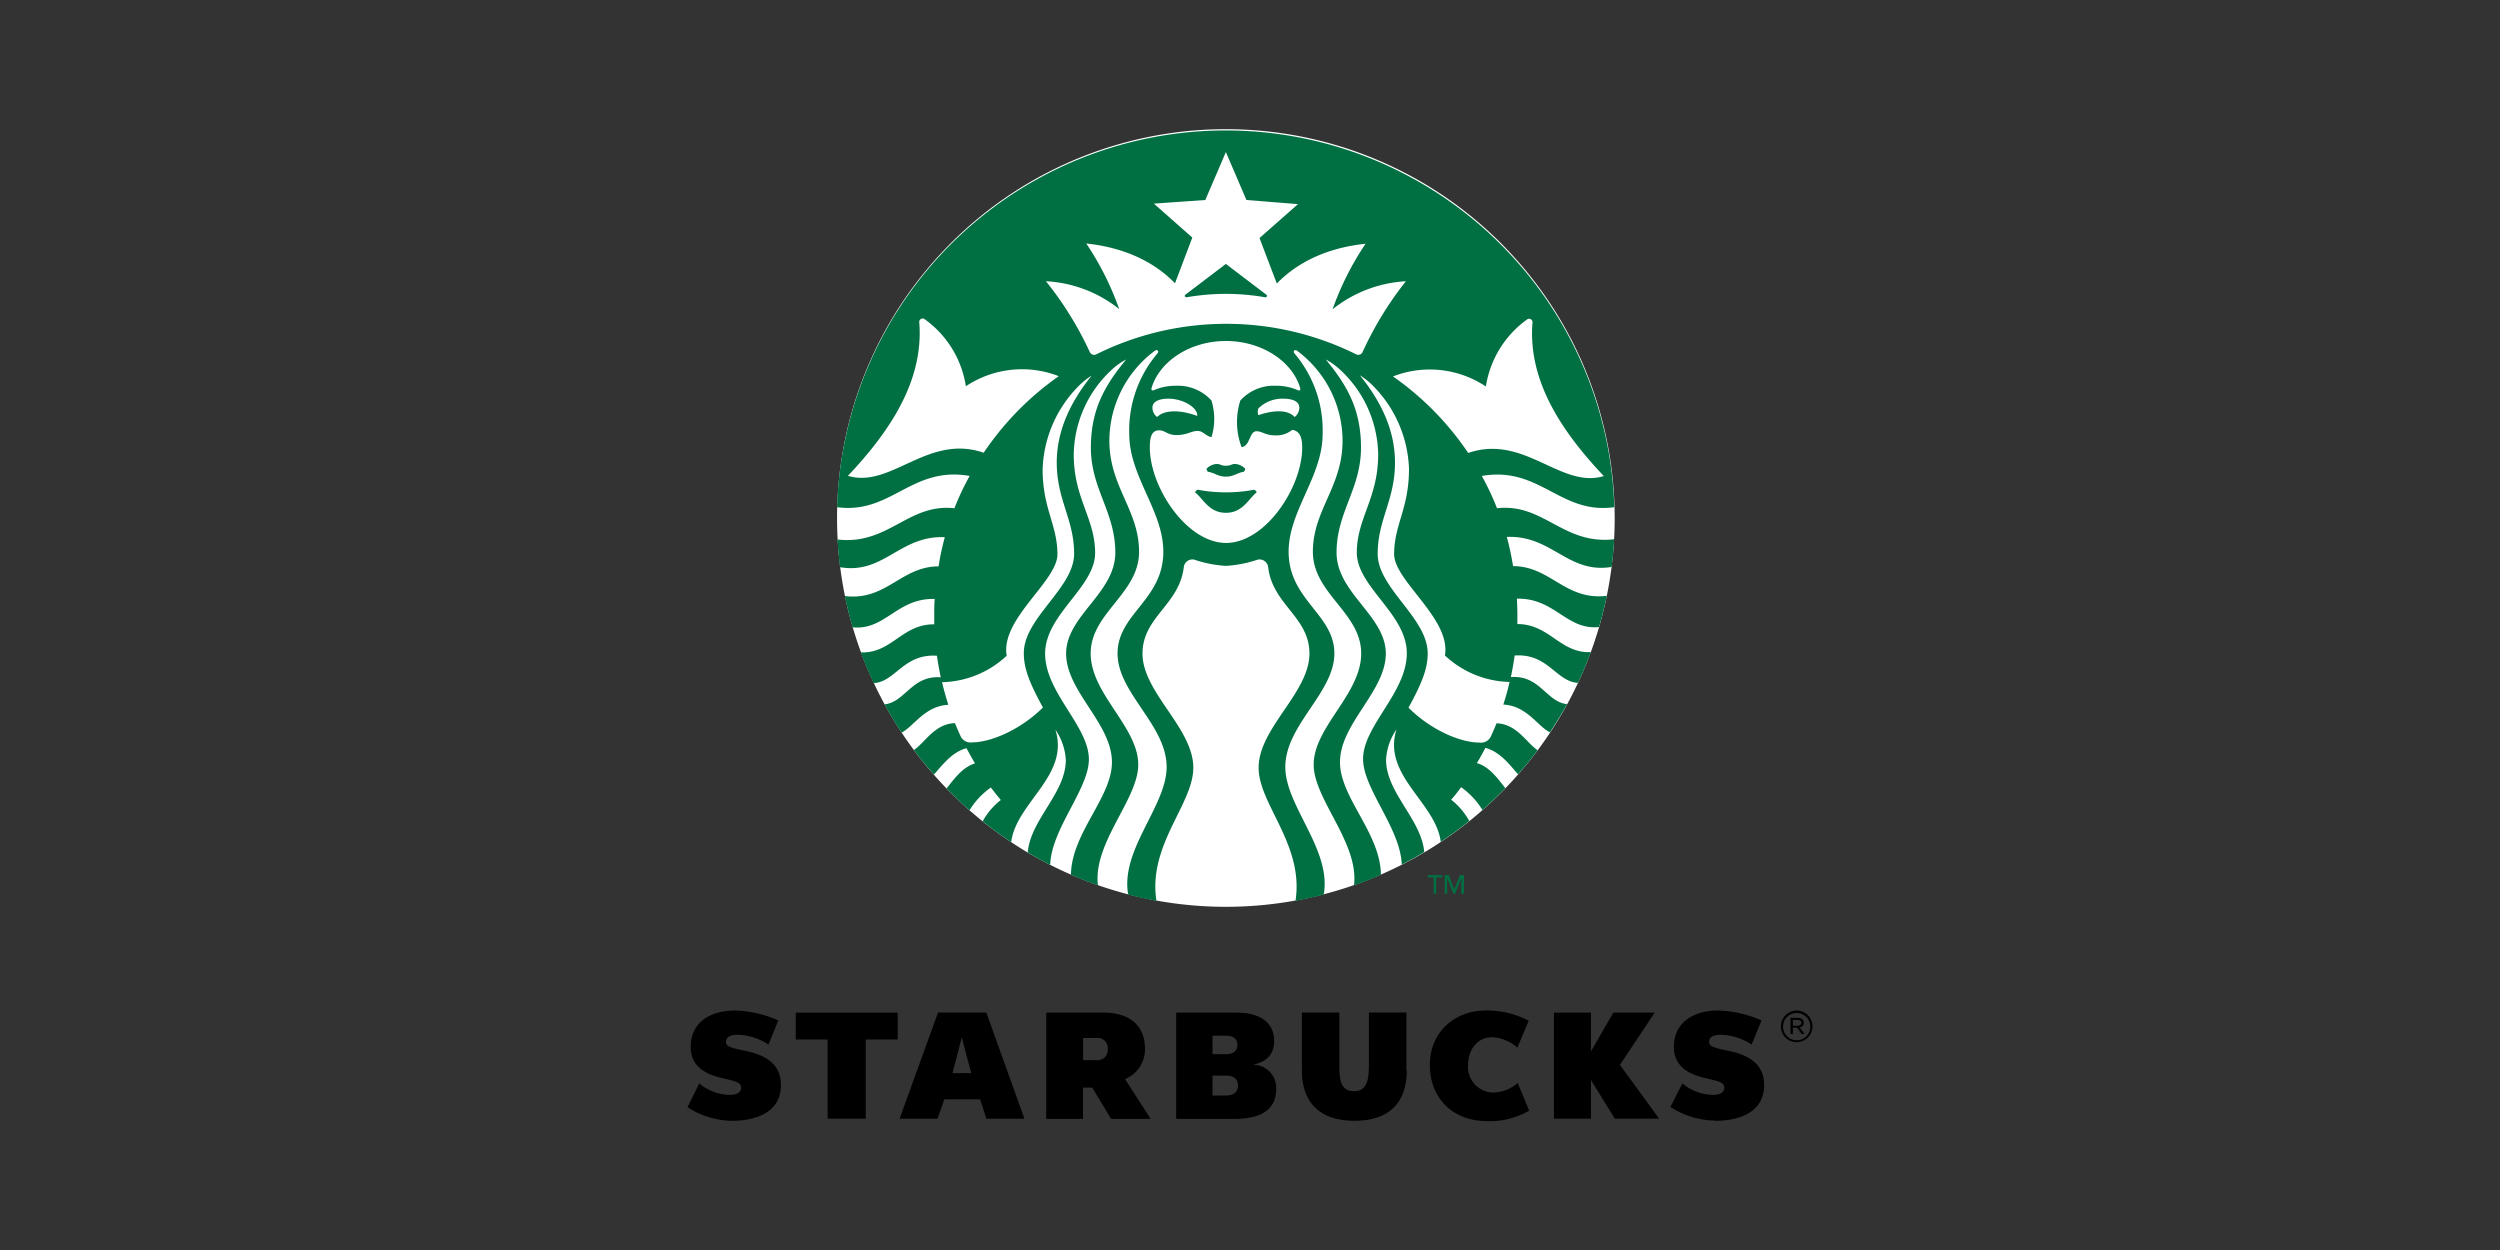 <svg id="Layer_1" data-name="Layer 1" xmlns="http://www.w3.org/2000/svg" viewBox="0 0 400 200"><rect x="0" y="0" width="400" height="200" fill="#333333" stroke="none"/><defs><style>.cls-1{fill:#fff;}.cls-2{fill:#007042;}</style></defs><path d="M225.09,171.26c0,5.26-2.93,8.07-8.39,8.07s-8.4-2.88-8.4-8V162h6v9c0,2.49.69,3.59,2.31,3.59s2.41-1,2.41-3.84V162h6v9.24"/><polyline points="138.52 166.32 138.52 178.99 132.42 178.99 132.42 166.32 127.32 166.32 127.32 162.02 143.63 162.02 143.63 166.32 138.52 166.32"/><path d="M153.9,165.91l-1.5,5.79h3l-1.54-5.79M157.82,179l-1-3.11h-5.73L150,179h-6.07l6.16-17h7.72l6.1,17Z"/><path d="M244.66,177.67l-1.83-4.4a6.13,6.13,0,0,1-3.94,1.54,4.09,4.09,0,0,1-4-4.38c0-2.42,1.41-4.47,3.89-4.47a6.54,6.54,0,0,1,4,1.66l1.81-4.3a14.31,14.31,0,0,0-6.81-1.64c-5.12,0-9,3.52-9,8.7,0,5.48,3.79,9,9.19,9a12.54,12.54,0,0,0,6.66-1.66"/><polyline points="258.37 178.99 254.55 172.8 254.55 178.99 248.63 178.99 248.63 162.02 254.55 162.02 254.55 168.23 258.13 162.02 264.75 162.02 259.19 170.38 265.46 178.99 258.37 178.99"/><path d="M117.12,179.33c3.85,0,7.83-1.37,7.83-5.72,0-3.89-3.32-5-5.92-5.52-2-.42-2.88-.62-2.88-1.4,0-1.05,1.31-1.13,2-1.13a9.48,9.48,0,0,1,4.8,1.57l1.58-3.86a18.38,18.38,0,0,0-6.91-1.59c-4,0-7.11,1.93-7.11,5.82,0,3.15,2.41,4.4,5.07,5,1.84.46,3,.61,3,1.51s-.9,1.17-1.77,1.17a7.81,7.81,0,0,1-4.93-1.83L110,177.15a13.4,13.4,0,0,0,7.12,2.18"/><path d="M274.43,179.33c3.85,0,7.83-1.37,7.83-5.72,0-3.89-3.32-5-5.92-5.52-1.95-.42-2.89-.62-2.89-1.4,0-1.05,1.32-1.13,2-1.13a9.45,9.45,0,0,1,4.81,1.57l1.58-3.86a18.38,18.38,0,0,0-6.91-1.59c-4,0-7.11,1.93-7.11,5.82,0,3.15,2.41,4.4,5.07,5,1.84.46,3,.61,3,1.51s-.91,1.17-1.78,1.17a7.81,7.81,0,0,1-4.93-1.83l-1.91,3.76a13.4,13.4,0,0,0,7.12,2.18"/><path d="M284.94,164.22a2.53,2.53,0,0,1,5.06,0v0a2.53,2.53,0,0,1-2.54,2.52,2.5,2.5,0,0,1-2.52-2.52m4.71,0v0a2.18,2.18,0,1,0-2.19,2.22A2.16,2.16,0,0,0,289.65,164.2Zm-3.17-1.37h1.16a1.06,1.06,0,0,1,.76.27.73.73,0,0,1,.21.52.75.75,0,0,1-.67.75l.8,1.05h-.47l-.74-1h-.67v1h-.38Zm1.12,1.27c.36,0,.61-.17.61-.46s-.22-.46-.59-.46h-.76v.92Z"/><path d="M180,172.66a5.16,5.16,0,0,0,3.2-4.82c0-4-2.74-5.82-6.62-5.82H167.4v17h5.88v-5h1.49l3,5h6.34L180,172.66m-2.75-4.79a1.65,1.65,0,0,1-1.86,1.75h-2.09v-3.54h2.11a1.63,1.63,0,0,1,1.84,1.73Z"/><path d="M200.57,170.33c2.21-.49,3.29-1.71,3.29-3.79,0-2.88-2.17-4.52-6-4.52h-9.67v17h9.28c4.48,0,6.72-1.59,6.72-4.79a3.69,3.69,0,0,0-3.65-3.87M194,165.71h2.13c1.13,0,1.86.47,1.86,1.47v0c0,1-.71,1.49-1.88,1.49H194Zm4.08,8c0,1-.72,1.57-1.92,1.57H194v-3.18h2.18c1.15,0,1.9.51,1.9,1.56Z"/><path class="cls-1" d="M258.35,82.86a62.21,62.21,0,1,1-62.21-62.19,62.21,62.21,0,0,1,62.21,62.19"/><path class="cls-2" d="M202.4,47.56a36.5,36.5,0,0,0-12.51,0c-.32,0-.44-.25-.2-.43l6.45-4.9,6.45,4.9c.24.18.12.48-.19.43m-10.77,30.8a.73.73,0,0,0-.42.42c1.31,1,2.21,3.27,4.93,3.27s3.63-2.27,4.93-3.27a.7.7,0,0,0-.41-.42,24.48,24.48,0,0,1-9,0Zm4.51-3.84c-.76,0-.92-.29-1.44-.29a2.53,2.53,0,0,0-1.65.76.82.82,0,0,0,.21.49c1.11.17,1.6.78,2.88.78s1.78-.61,2.88-.78a.82.82,0,0,0,.21-.49,2.48,2.48,0,0,0-1.64-.76C197.07,74.23,196.9,74.52,196.14,74.52Zm62.12,11.76c-.08,1.49-.21,3-.4,4.43-7,1.15-9.55-5.11-16.77-4.8a44.57,44.57,0,0,1,1,4.67c6,0,8.35,5.56,15,4.75-.35,1.71-.77,3.37-1.25,5-5.24.52-7.08-4.69-13.14-4.54.05.85.08,1.73.08,2.61,0,.49,0,.95,0,1.45,5.16,0,6.84,4.71,11.76,4.49-.61,1.67-1.31,3.3-2.06,4.92-3.53-.2-4.75-4.74-10.13-4.38-.17,1.15-.37,2.3-.61,3.45,4.67-.34,5.67,4,9,4.33-.85,1.53-1.77,3-2.75,4.52-2-1-3.7-4.26-7.46-4.45.39-1.2.73-2.4,1-3.62a15.62,15.62,0,0,1-10.34-4.23c1-5.89-8.13-11.91-8.13-16.23,0-4.7,2.38-7.29,2.38-13.62a19.79,19.79,0,0,0-5.72-13.26,11.3,11.3,0,0,0-2.14-1.72C220.78,64,223.2,68.63,223.2,74c0,6-2.77,9.12-2.77,14.62s8,10.26,8,15.91c0,2.25-.72,4.42-3.07,8.7,3.61,3.6,8.32,5.58,11.35,5.58a1.74,1.74,0,0,0,1.87-1.08c.31-.66.59-1.34.87-2,3.26.11,4.76,3.1,6.57,4.3q-1.48,2-3.13,3.86c-1.21-1.35-2.84-3.62-5.23-4.23-.43.83-.88,1.64-1.36,2.44,2.06.57,3.47,2.65,4.55,4q-1.76,1.83-3.66,3.5a12.2,12.2,0,0,0-3.42-3.65c-.51.71-1,1.37-1.59,2a11.19,11.19,0,0,1,2.9,3.4c-1.47,1.2-3,2.3-4.56,3.35-.78-6.31-9.4-10.63-7.08-18a9.51,9.51,0,0,0-1.67,4.84c0,5.3,5.65,9.53,6.11,14.79q-1.77,1.07-3.6,2c-.2-5.79-6.19-12.13-6.19-16.89,0-5.31,7-10.63,7-16.92s-8-10.61-8-16.11,3.42-8.68,3.42-15.72A18.82,18.82,0,0,0,214.24,59a10.34,10.34,0,0,0-2.12-1.48c3.57,4.29,5.64,8.18,5.64,14.1,0,6.62-3.91,10.31-3.91,16.79s7.88,10.12,7.88,16.16-7.33,11.18-7.33,17.38c0,5.68,6.46,11.32,6.55,18a45.27,45.27,0,0,1-4.31,1.69c.82-6.78-6.45-13.77-6.45-19.29,0-6.07,7.6-11.27,7.6-17.8s-7.73-9.56-7.73-16.26,4.75-10.39,4.75-17.79a18,18,0,0,0-7-14.17l-.26-.2c-.4-.29-.72.07-.44.41a19,19,0,0,1,4.51,12.9c0,6.78-5.44,12.28-5.44,18.83,0,7.73,7.32,10,7.32,16.28s-7.85,11.44-7.85,18.17c0,6.26,7.43,13.2,6.15,20.41-1.48.39-3,.71-4.52,1,1.38-9-5.9-15.43-5.9-21.3,0-6.35,8.13-12,8.13-18.26,0-5.84-5.84-7.77-6.6-13.76a1.39,1.39,0,0,0-1.67-1.27,19.51,19.51,0,0,1-5.09,1,19.51,19.51,0,0,1-5.08-1,1.39,1.39,0,0,0-1.67,1.27c-.76,6-6.6,7.92-6.6,13.76,0,6.23,8.13,11.91,8.13,18.26,0,5.87-7.29,12.33-5.9,21.3-1.52-.27-3-.59-4.52-1-1.28-7.21,6.15-14.15,6.15-20.41,0-6.73-7.85-11.81-7.85-18.17s7.32-8.55,7.32-16.28c0-6.55-5.45-12-5.45-18.83a19,19,0,0,1,4.52-12.9c.28-.34,0-.7-.44-.41l-.26.2a18,18,0,0,0-7,14.17c0,7.4,4.75,11.09,4.75,17.79s-7.74,9.76-7.74,16.26,7.61,11.73,7.61,17.8c0,5.52-7.27,12.51-6.45,19.29a45.45,45.45,0,0,1-4.32-1.69c.1-6.7,6.56-12.34,6.56-18,0-6.2-7.33-11.32-7.33-17.38s7.87-9.66,7.87-16.16-3.91-10.17-3.91-16.79c0-5.92,2.08-9.81,5.65-14.1A10.08,10.08,0,0,0,178.05,59a18.82,18.82,0,0,0-6.25,13.74c0,7,3.42,10.22,3.42,15.72s-8,9.85-8,16.11,7,11.61,7,16.92c0,4.76-6,11.1-6.19,16.89-1.22-.61-2.42-1.27-3.59-2,.45-5.26,6.09-9.49,6.09-14.79a9.42,9.42,0,0,0-1.67-4.84c2.33,7.34-6.29,11.66-7.07,18-1.57-1.05-3.09-2.15-4.56-3.35a11.19,11.19,0,0,1,2.9-3.4c-.55-.66-1.08-1.32-1.59-2a12.2,12.2,0,0,0-3.42,3.65q-1.91-1.67-3.67-3.5c1.09-1.34,2.5-3.42,4.55-4-.47-.8-.92-1.61-1.36-2.44-2.38.61-4,2.88-5.22,4.23Q147.7,122,146.22,120c1.81-1.2,3.3-4.19,6.57-4.3.28.68.56,1.36.87,2a1.74,1.74,0,0,0,1.86,1.08c3,0,7.74-2,11.35-5.58-2.35-4.28-3.06-6.45-3.06-8.7,0-5.65,8.05-10.41,8.05-15.91S169.08,80,169.08,74c0-5.36,2.44-10,5.59-13.91a11.56,11.56,0,0,0-2.13,1.72,19.79,19.79,0,0,0-5.72,13.26c0,6.33,2.37,8.92,2.37,13.62,0,4.32-9.15,10.34-8.12,16.23a15.62,15.62,0,0,1-10.34,4.23c.28,1.22.63,2.42,1,3.62-3.76.19-5.48,3.4-7.47,4.45-1-1.47-1.89-3-2.74-4.52,3.34-.37,4.35-4.67,9-4.33-.24-1.15-.45-2.3-.61-3.45-5.38-.36-6.6,4.18-10.13,4.38-.75-1.62-1.44-3.25-2.06-4.92,4.92.22,6.6-4.54,11.76-4.49,0-.5,0-1,0-1.45,0-.88,0-1.76.07-2.61-6.05-.15-7.89,5.06-13.13,4.54-.48-1.66-.9-3.32-1.25-5,6.62.81,9-4.75,15-4.75a42.18,42.18,0,0,1,1-4.67c-7.22-.31-9.74,6-16.77,4.8-.19-1.47-.32-2.94-.4-4.43,8.19.93,11.25-5.81,18.71-5a40.1,40.1,0,0,1,2.44-5.17c-9.35-1.63-12.52,6.17-21.22,5a62.21,62.21,0,0,1,124.36,0c-8.69,1.2-11.86-6.6-21.2-5a42.9,42.9,0,0,1,2.43,5.17C247,80.47,250.07,87.21,258.26,86.28ZM169.4,60.19a16.18,16.18,0,0,0-14.86,1.61A16.21,16.21,0,0,0,148,51.11a.55.55,0,0,0-.91.53c.71,9.31-4.73,17.41-11.42,24.49,6.9,2.09,12.77-6.79,21.72-3.69A46.91,46.91,0,0,1,169.4,60.19Zm26.74-5.63c-5.77,0-10.61,3.27-11.88,7.49-.09.32,0,.53.41.36a8.66,8.66,0,0,1,3.51-.69,7.23,7.23,0,0,1,5.66,2.37,10.06,10.06,0,0,1,0,5.86c-1-.22-1.31-1-2.26-1s-1.68.66-3.29.66-1.79-.76-2.85-.76c-1.24,0-1.47,1.27-1.47,2.71,0,6.43,5.92,15.31,12.2,15.31S208.35,78,208.35,71.61c0-1.44-.3-2.66-1.6-2.83a4,4,0,0,1-2.72.88c-1.61,0-2.05-.66-3-.66-1.14,0-1,2.39-2.38,2.54a11.41,11.41,0,0,1-.2-7.45,7.22,7.22,0,0,1,5.66-2.37,8.57,8.57,0,0,1,3.5.69c.38.17.51,0,.41-.36C206.76,57.83,201.92,54.56,196.14,54.56Zm9.2,9.23a5.46,5.46,0,0,0-4,1.56,1.55,1.55,0,0,0,0,1.08c2.51-.86,4.73-.89,5.8.29a1.88,1.88,0,0,0,.75-1.51C207.9,64.37,207.05,63.79,205.34,63.79Zm-20.2,2.93c1.21-1.2,3.77-1.15,6.42-.17.11-1.32-2.25-2.76-4.61-2.76-1.72,0-2.56.58-2.56,1.42A1.88,1.88,0,0,0,185.14,66.72ZM224.94,45a20.54,20.54,0,0,0-11.73,4.49A46.47,46.47,0,0,1,218.49,39c-5.81.61-10.66,2.73-14.2,6.36l-2.77-7.27,6.16-5.43L199.43,32l-3.29-7.67L192.85,32l-8.23.58,6.15,5.43L188,45.32c-3.54-3.63-8.4-5.75-14.2-6.36a46.44,46.44,0,0,1,5.27,10.49A20.48,20.48,0,0,0,167.35,45a54.37,54.37,0,0,1,7,11.29.77.77,0,0,0,1.12.37,46.71,46.71,0,0,1,41.45,0,.76.76,0,0,0,1.11-.37A54.84,54.84,0,0,1,224.94,45Zm9.95,27.48c9-3.1,14.82,5.78,21.72,3.69-6.7-7.08-12.14-15.18-11.42-24.49a.55.55,0,0,0-.91-.53,16.26,16.26,0,0,0-6.54,10.69,16.17,16.17,0,0,0-14.86-1.61A46.79,46.79,0,0,1,234.89,72.44Z"/><polyline class="cls-2" points="229.79 143 229.38 143 229.38 140.39 228.42 140.39 228.42 140.02 230.75 140.02 230.75 140.39 229.79 140.39 229.79 143"/><polyline class="cls-2" points="232.69 142.31 232.7 142.31 233.58 140.02 234.23 140.02 234.23 143 233.81 143 233.81 140.51 233.8 140.51 232.81 143 232.55 143 231.56 140.51 231.55 140.51 231.55 143 231.15 143 231.15 140.02 231.8 140.02 232.69 142.31"/></svg>